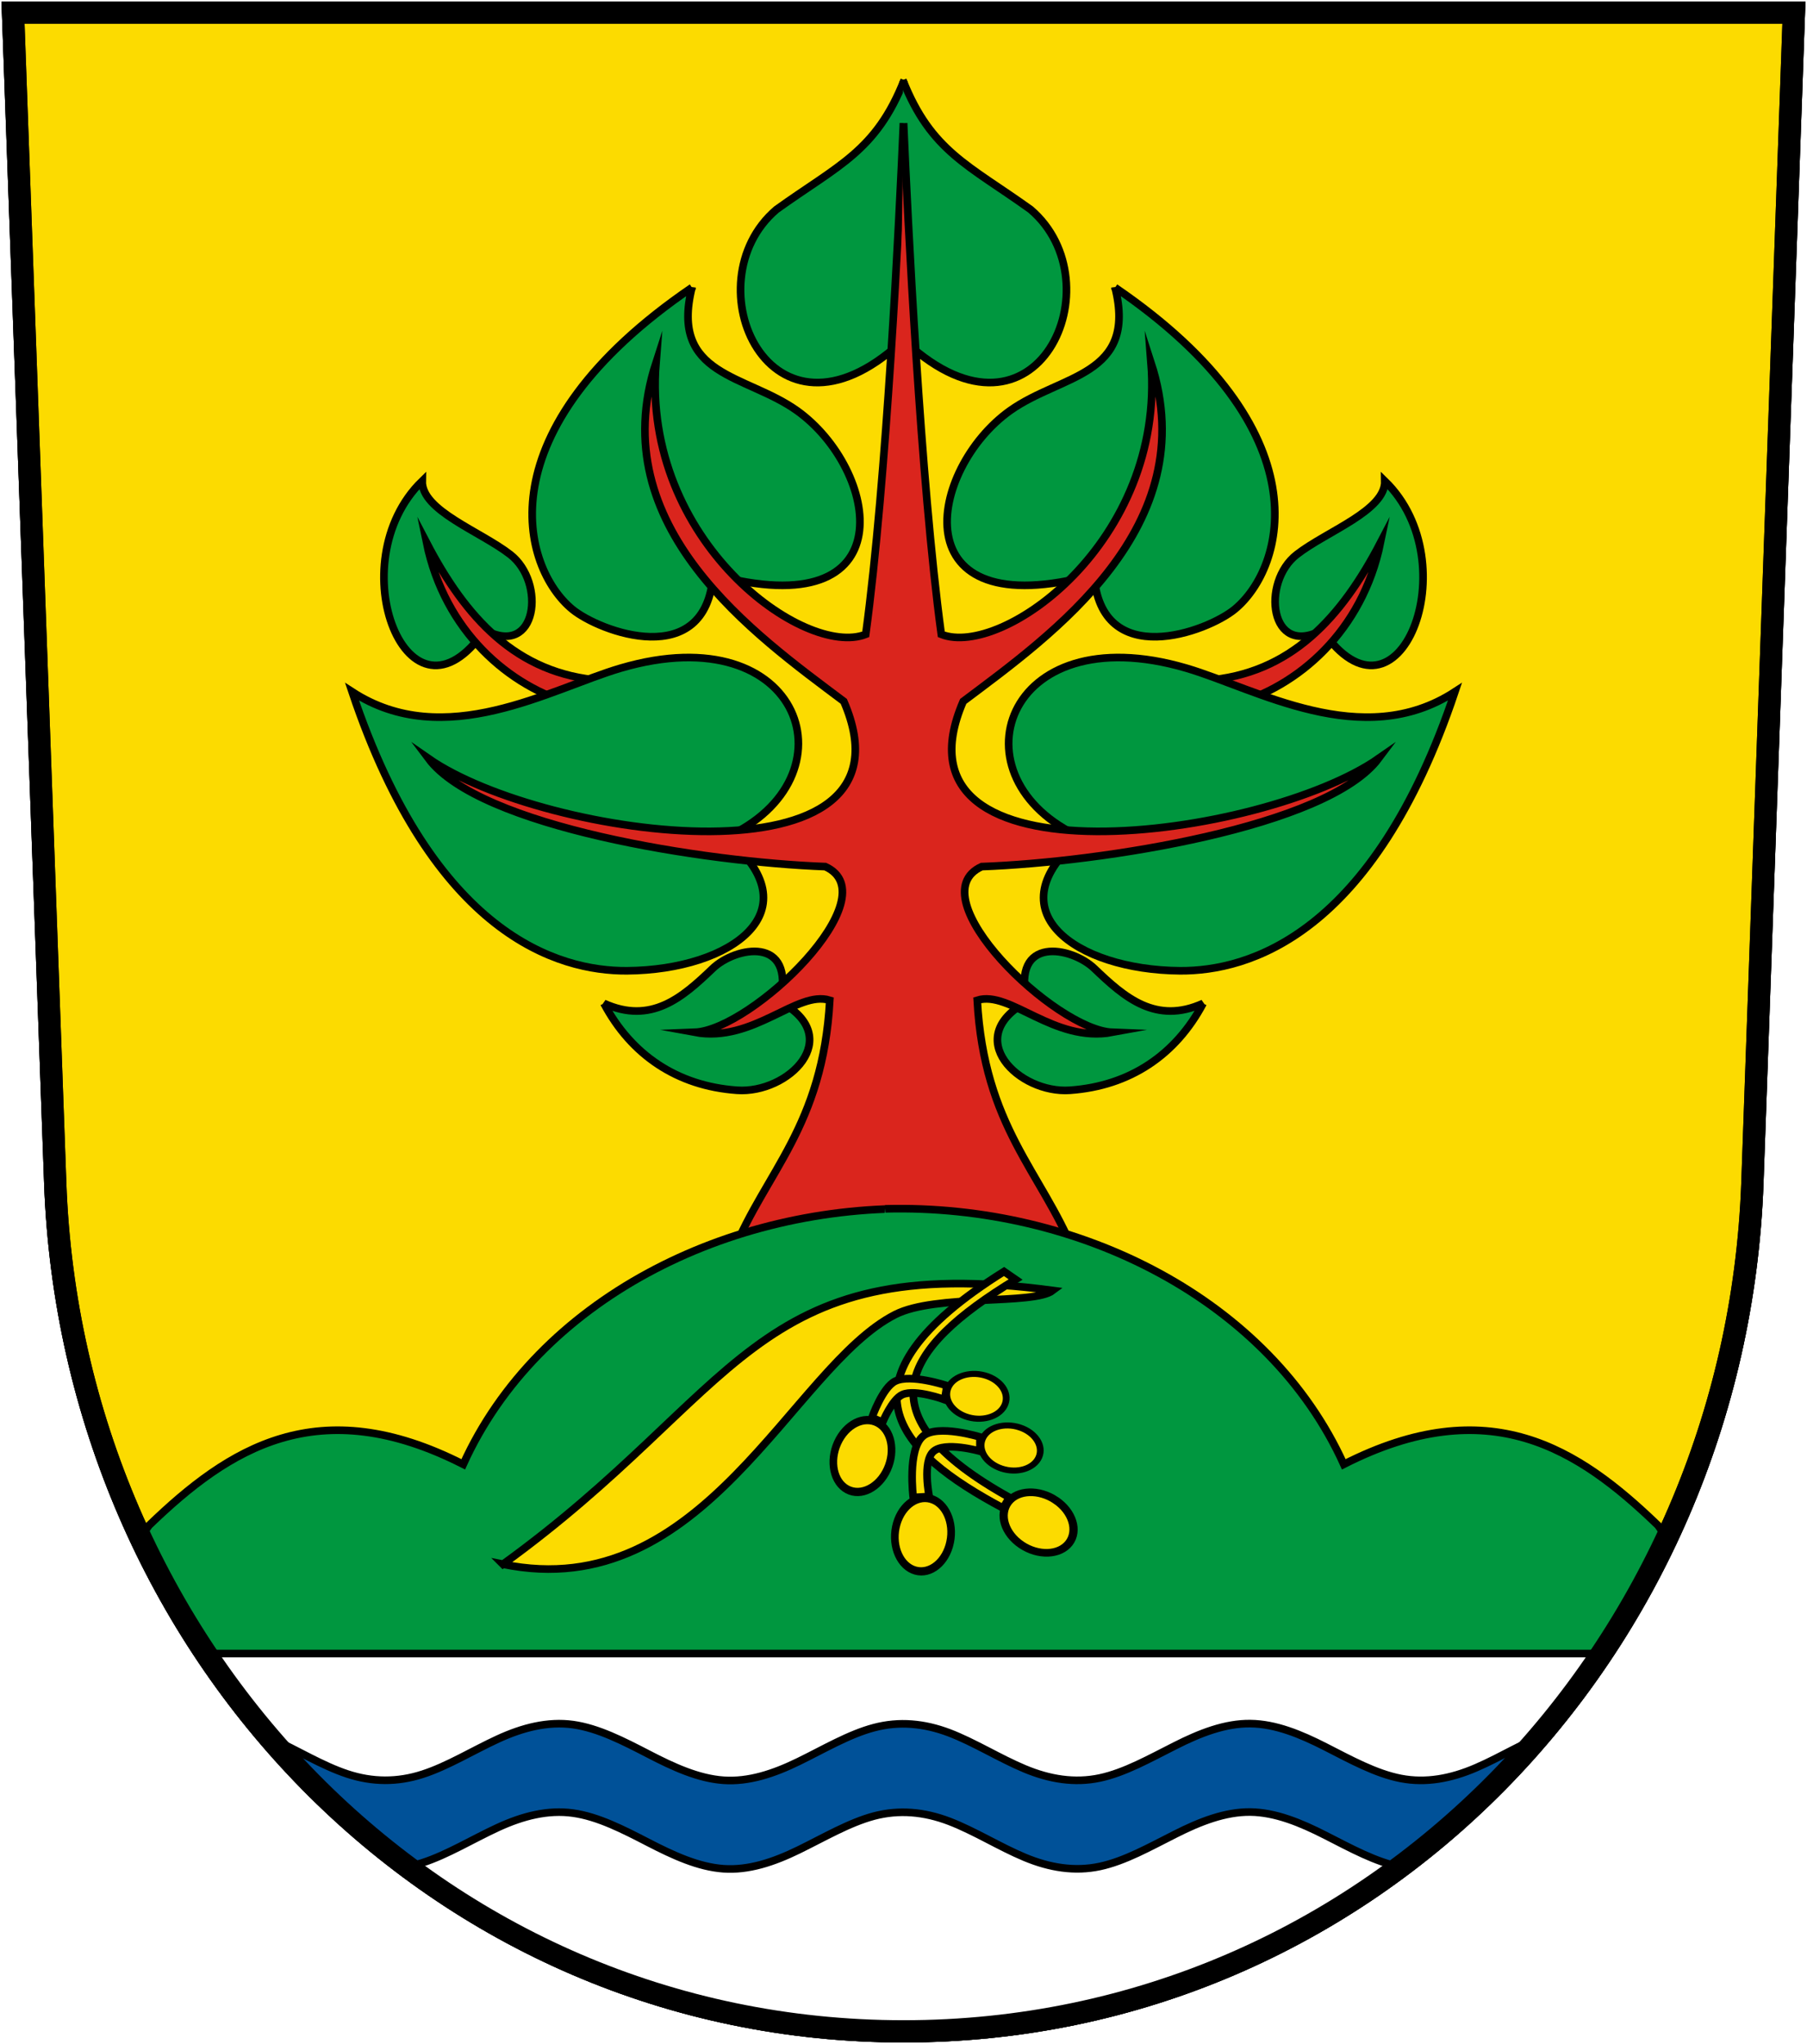 <?xml version="1.0"?>
<svg xmlns="http://www.w3.org/2000/svg" xmlns:xlink="http://www.w3.org/1999/xlink" viewBox="0 0 237.28 268.4" >
<defs>
<clipPath id="c" clipPathUnits="userSpaceOnUse">
<use xlink:href="#a" fill="none"/>
</clipPath>
<path id="e" d="m-113.16 202.29c0 2.49-1.63 4.51-3.63 4.51-2.01 0-3.64-2.02-3.64-4.51s1.63-4.51 3.64-4.51c2 0 3.63 2.02 3.63 4.51z" />
</defs>
<g stroke="#000" transform="translate(-159.64 -548.86)">
<path id="a" d="m161.35 550.52 5.54 153.64c2.18 61.34 50.06 111.45 111.41 111.45 61.4 0 109.27-50.11 111.45-111.45l5.45-153.64h-233.85z" stroke-width="2.924"/>
<use xlink:href="#a" fill="#fcdb00"/>
<use xlink:href="#g8654" transform="matrix(-1 0 0 1 554.16 0)"/>
<g clip-path="url(#c)">
<g transform="translate(1.163)">
<use xlink:href="#b" transform="matrix(-1,0,0,1,554.237,3e-5)"/>
<g id="b" fill="#00973f" transform="translate(-304.06 2.02)">
<path d="m644.38 610c0.09 3.9-7.61 6.59-11.55 9.65-4.73 3.65-3.56 13.63 3.32 9.92 10 14.57 19.32-8.79 8.23-19.57z" transform="translate(5e-5,2.5e-5)"/>
<path d="m-123.9 73.194c-5.09 9.763-11.75 17.284-22.98 18.087l3.49 3.205c8.72-2.352 17.11-9.713 19.49-21.292z" transform="translate(767.71 544.91)" stroke-miterlimit="9" fill="#da251d"/>
<path d="m-163.19 111.89c-11.69 9.58-0.77 17.42 12.97 17.52 8.99 0.06 25.37-4.66 36.1-36.643-12.17 7.933-26.1-0.406-35.28-3.101-24-7.045-31.02 14.534-13.79 22.224z" transform="translate(767.71 544.91)"/>
<path d="m-158.75 39.688c2.91 11.679-7.07 11.386-13.77 16.151-10.79 7.674-14.62 28.539 10.99 21.546 0.92 12.719 14.89 7.529 18.51 4.539 6.59-5.451 11.79-23.449-15.73-42.236z" transform="translate(767.71 544.91)"/>
<path d="m581.54 591.81c17.19 15.72 27.63-7.83 16.32-17.46-8.1-5.82-13.07-7.62-16.77-17" transform="translate(5e-5,2.5e-5)"/>
<path d="m620.52 678.6c-6.2 2.81-10.31-0.77-14.28-4.58-3-2.88-10.89-4.38-8.86 4.36-8.63 4.68-1.07 12.12 5.67 11.63 7.88-0.56 13.9-4.67 17.47-11.41z" transform="translate(5e-5,2.5e-5)"/>
<path d="m578.73 711.45 24.78-0.29c-4.21-10.38-11.75-16.43-12.65-32.97 4.32-1.36 10.01 5.64 17.76 4.21-7.53-0.29-25.75-17.87-17.17-21.76 15.79-0.58 45.38-5.18 52.12-14.2-15.17 10.57-65.36 17.46-54.55-7.5 11.59-8.71 31.68-22.85 24.66-44.48 1.88 23.58-19.61 38.83-27.54 35.68-2.74-20.17-4.42-54.85-4.95-67.13" transform="translate(5e-5,2.5e-5)" stroke-miterlimit="18" fill="#da251d"/>
<path d="m569.85 767.94c59.26 6.95 132.16 9.25 110.4-20.79-10.49-10.12-22.2-17.71-41.26-8.02-9.74-21.51-34.69-34.22-60.2-33.55"/>
</g>
<rect height="61.367" width="193" y="766" x="181" fill="#fff"/>
<path d="m184.31 775.35c3.3-0.48 6.59 0.32 9.89 1.83 3.29 1.5 6.58 3.54 9.88 4.63 3.29 1.09 6.58 1.11 9.88 0.04 3.29-1.06 6.58-3.1 9.88-4.62 3.29-1.52 6.59-2.35 9.88-1.9 3.29 0.46 6.59 2.16 9.88 3.86 3.29 1.71 6.59 3.22 9.88 3.45 3.3 0.23 6.59-0.86 9.88-2.47 3.3-1.61 6.59-3.57 9.88-4.44 3.3-0.88 6.59-0.57 9.89 0.68 3.29 1.26 6.58 3.34 9.88 4.72 3.29 1.38 6.58 1.91 9.88 1.21 3.29-0.7 6.58-2.57 9.88-4.23 3.29-1.67 6.59-2.95 9.88-2.91 3.29 0.03 6.59 1.38 9.88 3.06s6.59 3.5 9.88 4.14c3.3 0.64 6.59 0.02 9.88-1.4 3.3-1.42 6.59-3.49 9.88-4.7 3.3-1.21 6.59-1.43 9.88-0.49v11.61c-3.29-0.93-6.58-0.71-9.88 0.5-3.29 1.21-6.58 3.28-9.88 4.7-3.29 1.42-6.58 2.04-9.88 1.4-3.29-0.64-6.59-2.47-9.88-4.14-3.29-1.68-6.59-3.03-9.88-3.07-3.29-0.03-6.59 1.25-9.88 2.92-3.3 1.66-6.59 3.53-9.88 4.23-3.3 0.7-6.59 0.17-9.88-1.21-3.3-1.38-6.59-3.46-9.88-4.72-3.3-1.26-6.59-1.56-9.89-0.69-3.29 0.88-6.58 2.83-9.88 4.44-3.29 1.61-6.58 2.71-9.88 2.48-3.29-0.23-6.59-1.75-9.88-3.45s-6.59-3.4-9.88-3.86-6.59 0.38-9.88 1.9c-3.3 1.52-6.59 3.55-9.88 4.62-3.3 1.07-6.59 1.05-9.88-0.04-3.3-1.09-6.59-3.13-9.88-4.64-3.3-1.5-6.59-2.31-9.89-1.82" title="sin(x)" fill="#005198"/>
</g>
</g>
<g fill-rule="evenodd" transform="translate(236.43 198.47)" fill="#fcdb00">
<path d="m-174.21 206.47c31.17-22.54 32.59-41.24 72.21-35.95-2.52 1.93-15.38 0.46-20.69 3.16-13.56 6.89-25.07 38.26-51.52 32.79z" transform="translate(163.46 349.33)"/>
<path d="m-108.41 168.03c-23.18 14.53-13.79 23.77-0.12 31.07l0.82-1.4c-19.3-10.76-14.39-19.37 0.82-28.62z" transform="translate(163.46 349.33)"/>
<path d="m-120.33 197.7s-0.8-6.31 1.29-8.06c1.9-1.6 7.47 0.12 7.47 0.12v1.87s-4.63-1.33-6.13 0.05c-1.45 1.34-0.53 5.9-0.53 5.9z" transform="translate(163.46 349.33)"/>
<path d="m37.709 536.54s1.362-3.94 3.06-4.78c2.035-1 6.781 0.59 6.781 0.59l-0.293 1.84s-3.837-1.42-5.541-0.67c-1.367 0.6-2.613 3.64-2.613 3.64z"/>
<use xlink:href="#e" transform="matrix(.898 .478 -.441 .973 230.55 400.59)"/>
<use xlink:href="#e" transform="matrix(.98 .272 -.219 1.046 203.17 372.09)"/>
<use xlink:href="#e" transform="matrix(.621 -.805 .886 .597 -47.111 335.54)"/>
<use xlink:href="#e" transform="matrix(.328 -.743 .82 .27 -71.644 399.14)"/>
<use xlink:href="#e" transform="matrix(.289 -.759 .833 .228 -83.321 398.98)"/>
</g>
<use xlink:href="#a" fill="none"/>
</g>
</svg>
